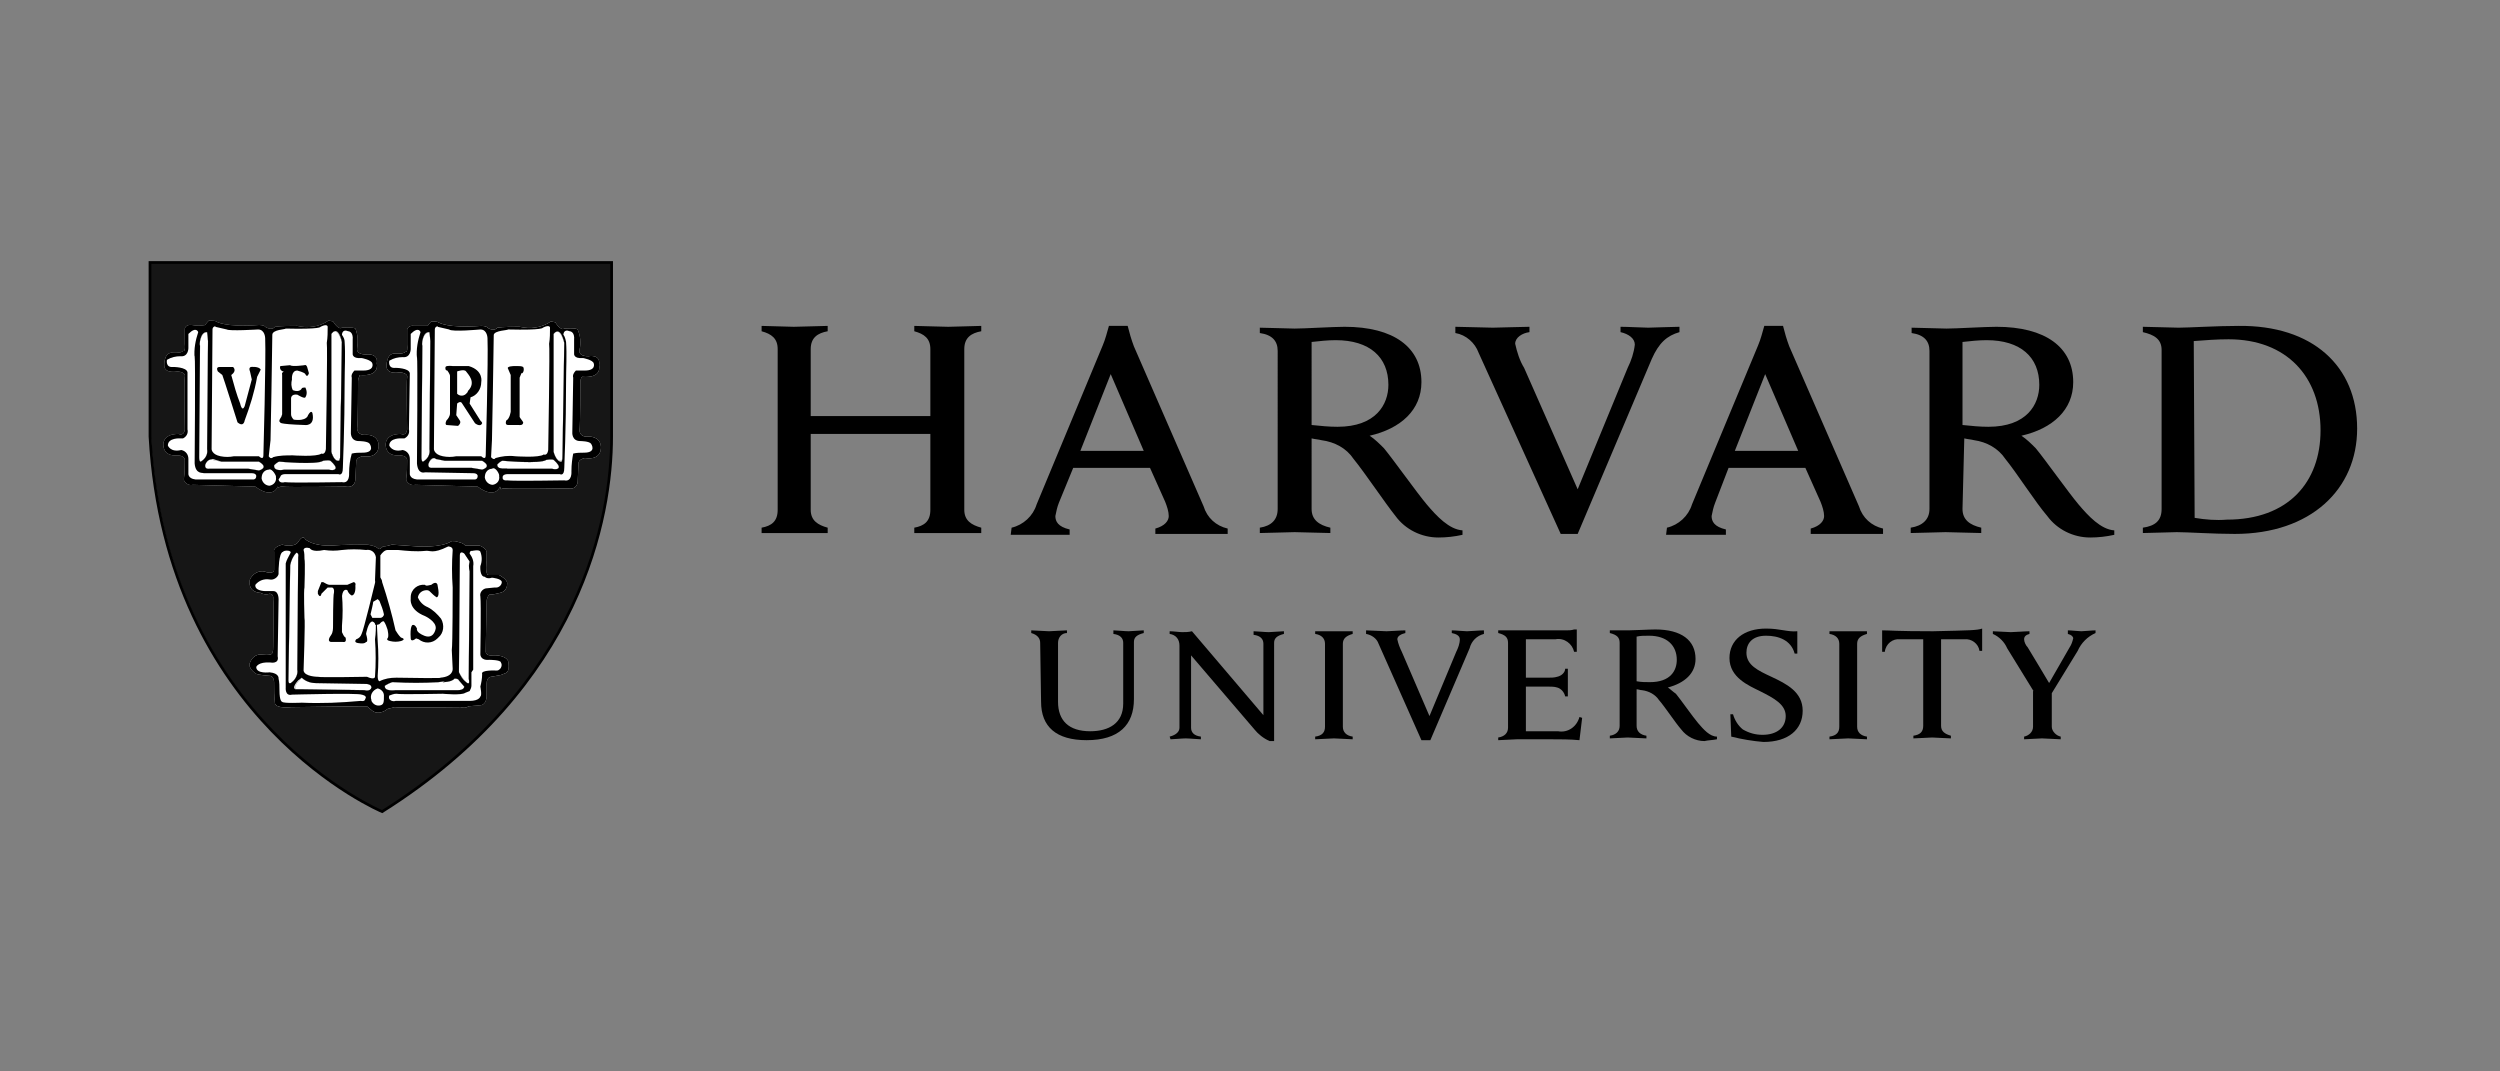 <svg xmlns="http://www.w3.org/2000/svg" xmlns:xlink="http://www.w3.org/1999/xlink" id="Layer_1" x="0px" y="0px" viewBox="0 0 280 120" style="enable-background:new 0 0 280 120;" xml:space="preserve">
<rect x="0" y="0" width="280" height="120" fill="#808080" stroke="none"/>
<style type="text/css">
	.st0{clip-path:url(#SVGID_00000050659216951027706720000000992553715235871154_);}
	.st1{fill:#161616;}
	.st2{fill:none;stroke:#000000;stroke-width:0.307;stroke-miterlimit:5.333;}
	.st3{fill:#FFFFFF;}
	.st4{fill:none;stroke:#000000;stroke-width:1.333333e-02;stroke-miterlimit:5.333;}
	.st5{fill:none;stroke:#000000;stroke-width:1.600000e-02;stroke-miterlimit:5.333;}
	.st6{fill:#FFFFFF;stroke:#000000;stroke-width:1.600000e-02;stroke-miterlimit:5.333;}
</style>
<g id="g10">
	<g id="g12">
		<g>
			<defs>
				<rect id="SVGID_1_" x="10.6" y="26.1" width="258.9" height="67.7"></rect>
			</defs>
			<clipPath id="SVGID_00000150801666284935599390000017409222906568417922_">
				<use xlink:href="#SVGID_1_" style="overflow:visible;"></use>
			</clipPath>
			<g style="clip-path:url(#SVGID_00000150801666284935599390000017409222906568417922_);">
				<g id="g14">
					<g id="g20">
						<path id="path22" d="M116.5,72c0-0.5-0.3-0.9-1-1.1v-0.3l2,0.1c0.3,0,1.6-0.1,2-0.1v0.3c-0.6,0-1,0.5-1,1.1v6.6        c0,2.1,1.2,3.3,3.6,3.3c2.1,0,3.7-0.9,3.7-3.1V72c0-0.5-0.3-0.9-1.1-1v-0.4c0.3,0,1.3,0.1,1.7,0.1l1.7-0.1v0.3        c-0.8,0.2-1.1,0.5-1.1,1v6.4c0,2.9-1.7,4.6-5.3,4.6c-3.4,0-5.1-1.5-5.1-4.3L116.5,72z"></path>
					</g>
					<g id="g24">
						<path id="path26" d="M131,82.5c0.8-0.2,1.1-0.6,1.1-1v-9.2c0-0.7-0.4-1.2-1.1-1.3v-0.3c0.4,0,1.1,0.1,1.4,0.1        c0.4,0,0.7,0,1.1-0.1l8,9.4v-8c0-0.5-0.3-0.9-1.1-1v-0.4c0.3,0,1.3,0.1,1.7,0.1l1.7-0.1v0.3c-0.8,0.2-1.1,0.5-1.1,1V83h-0.5        c-0.7-0.3-1.3-0.8-1.7-1.3l-7.1-8.3v8.1c0,0.5,0.3,0.9,1.1,1v0.3c-0.3,0-1.3-0.1-1.7-0.1s-1.4,0.1-1.7,0.1L131,82.5z"></path>
					</g>
					<g id="g28">
						<path id="path30" d="M193.8,80h0.3c0.2,0.7,0.6,1.3,1.1,1.7c0.7,0.4,1.4,0.6,2.2,0.6c1.6,0,2.6-0.8,2.6-2.1s-1.3-2-2.9-2.8        c-1.2-0.6-3.4-1.5-3.4-3.7c0-2,1.6-3.3,4.1-3.3c1.6,0,2.4,0.4,3.5,0.3v2.5H201c-0.4-1.5-1.8-2-3.2-2c-1.6,0-2.2,0.9-2.2,1.9        c0,1.4,1.3,2,2.8,2.7c1.7,0.8,3.5,1.7,3.5,3.8s-1.6,3.5-4.4,3.5c-1.2-0.1-2.4-0.3-3.6-0.6L193.8,80z"></path>
					</g>
					<g id="g32">
						<path id="path34" d="M228,77.8l-3.2-5.2c-0.3-0.7-0.9-1.3-1.6-1.6v-0.3c0.4,0,1.6,0.1,2,0.1s1.6-0.1,2.1-0.1v0.3        c-0.4,0.1-0.6,0.3-0.6,0.6c0,0.3,0.2,0.7,0.4,0.9c0.2,0.3,2.4,4,2.4,4l2.3-4c0.2-0.3,0.3-0.6,0.4-1c0-0.2-0.2-0.4-0.6-0.5        v-0.4c0.4,0,1.2,0.1,1.5,0.1s1.2-0.1,1.6-0.1v0.3c-0.9,0.4-1.6,1.1-2,2l-3,4.9 M229.8,77.2v4.2c0,0.5,0.5,1,1,1.1v0.3        c-0.4,0-1.7-0.1-2.1-0.1s-1.6,0.1-2,0.1v-0.3c0.5-0.1,1-0.5,1-1.1v-4"></path>
					</g>
					<g id="g36">
						<path id="path38" d="M167.8,70.6h7.6c0.3,0,0.6,0,0.9-0.1h0.3v2.5h-0.3c-0.2-0.9-1.1-1.6-2.1-1.4h-3.3v4.3h2.5        c0.3,0,0.7,0,1-0.1c0.5-0.1,0.9-0.5,0.9-0.9h0.3c0,0.4,0,1.2,0,1.5s0,1.2,0,1.6h-0.3c-0.1-0.5-0.5-0.9-0.9-1        c-0.3-0.1-0.7-0.1-1-0.1h-2.5v5h3.6c1.1,0.2,2.1-0.5,2.4-1.6l0.3,0.1l-0.3,2.5c-1.1-0.1-2.1-0.1-3.2-0.1h-3.8        c-0.4,0-1.7,0.1-2.1,0.1v-0.3c0.7-0.1,1.1-0.5,1.1-1.1V72c0-0.6-0.3-0.9-1.1-1.1L167.8,70.6z"></path>
					</g>
					<g id="g40">
						<path id="path42" d="M148.4,72.1c0-0.6-0.4-1-1.1-1.1v-0.3h2.1h2.1V71c-0.7,0.2-1.1,0.5-1.1,1.1v9.3c0,0.6,0.4,1,1.1,1.1v0.3        c-0.4,0-1.7-0.1-2.1-0.1s-1.7,0.1-2.1,0.1v-0.3c0.8-0.1,1.1-0.5,1.1-1.1V72.1z"></path>
					</g>
					<g id="g44">
						<path id="path46" d="M206,72.1c0-0.6-0.4-1-1.1-1.1v-0.3h2.1h2.1V71c-0.7,0.2-1.1,0.5-1.1,1.1v9.3c0,0.6,0.4,1,1.1,1.1v0.3        c-0.4,0-1.7-0.1-2.1-0.1s-1.7,0.1-2.1,0.1v-0.3c0.8-0.1,1.1-0.5,1.1-1.1V72.1z"></path>
					</g>
					<g id="g48">
						<path id="path50" d="M216.5,70.7c-4.2,0-4.8-0.1-5.7-0.1V73h0.3c0.1-0.9,0.9-1.5,1.7-1.4h2.6v9.7c0,0.7-0.4,1-1.1,1.1v0.3        c0.4,0,1.8-0.1,2.1-0.1s1.7,0.1,2.1,0.1v-0.3c-0.7-0.2-1.1-0.5-1.1-1.1v-9.7h2.6c0.8-0.1,1.6,0.5,1.7,1.3h0.3v-2.5        C221.4,70.6,220.7,70.6,216.5,70.7"></path>
					</g>
					<g id="g52">
						<path id="path54" d="M183.3,81.3c0,0.6,0.4,1,1.1,1.1v0.3c-0.4,0-1.7-0.1-2.1-0.1s-1.6,0.1-2,0.1v-0.3        c0.7-0.1,1.1-0.5,1.1-1.1V72c0-0.6-0.3-0.9-1.1-1.1v-0.3h2.1c0.6,0,2.3-0.1,3-0.1c2.9,0,4.5,1.2,4.5,3.3        c0,1.6-1.2,2.7-3.1,3.2c0.3,0.2,0.6,0.5,0.9,0.7c0.5,0.6,1.9,2.6,2.5,3.3s1.3,1.5,2.1,1.5v0.3c-0.5,0.1-1,0.1-1.4,0.2        c-1,0-2-0.5-2.6-1.3c-0.7-0.8-1.8-2.5-2.5-3.3c-0.4-0.6-1.1-1-1.9-1.1c-0.2,0-0.4-0.1-0.6-0.1L183.3,81.3z M183.3,76.3        c0.5,0.1,1,0.1,1.5,0.1c2.3,0,3-1.3,3-2.5c0-1.6-1.1-2.7-3.1-2.7c-0.5,0-1,0-1.4,0.1L183.3,76.3z"></path>
					</g>
					<g id="g56">
						<path id="path58" d="M154.4,72.1c-0.2-0.6-0.8-1-1.4-1.1v-0.4c0.4,0,1.9,0.1,2.3,0.1s1.6-0.1,2.1-0.1v0.3        c-0.4,0.1-0.9,0.3-0.9,0.7c0.1,0.5,0.3,1,0.5,1.4l3.1,7.2l3-7.2c0.2-0.4,0.4-0.9,0.4-1.4c0-0.4-0.4-0.6-0.9-0.7v-0.3        c0.4,0,1.4,0.1,1.7,0.1s1.4-0.1,1.9-0.1V71c-0.8,0.2-1.4,0.8-1.6,1.6l-4.4,10.3h-1L154.4,72.1z"></path>
					</g>
					<g id="g60">
						<path id="path62" d="M165.6,39.5c-0.4-1.1-1.4-2-2.6-2.2v-0.7c0.8,0,3.5,0.1,4.2,0.1s3.2-0.1,4.1-0.1v0.6        c-0.8,0.1-1.6,0.6-1.6,1.3c0.2,0.9,0.5,1.9,1,2.7l6,13.6l5.6-13.6c0.4-0.8,0.7-1.7,0.8-2.6c0-0.7-0.7-1.2-1.6-1.4v-0.6        c0.8,0,2.6,0.1,3.1,0.1s2.7-0.1,3.5-0.1v0.6c-1.4,0.4-2.3,1.2-3.1,3l-8.3,19.6h-1.9L165.6,39.5z"></path>
					</g>
					<g id="g64">
						<path id="path66" d="M85.3,59.1c1.1-0.2,1.8-0.7,1.8-2v-18c0-1.2-0.7-1.7-1.8-2v-0.6c0.6,0,3,0.1,3.6,0.1s3.3-0.1,3.8-0.1v0.6        c-1.1,0.2-1.9,0.7-1.9,2v7.5h13.4v-7.5c0-1.2-0.7-1.7-1.8-2v-0.6c0.6,0,3.1,0.1,3.8,0.1s3.1-0.1,3.7-0.1v0.6        c-1.1,0.2-1.9,0.7-1.9,2v18c0,1.2,0.8,1.7,1.9,2v0.6h-3.7h-3.8v-0.6c1.1-0.2,1.8-0.7,1.8-2v-8.5H90.8v8.5c0,1.2,0.8,1.7,1.9,2        v0.6h-3.8h-3.6L85.3,59.1z"></path>
					</g>
					<g id="g68">
						<path id="path70" d="M240,59.1c1.4-0.2,2.1-0.8,2.1-2.1V39.2c0-1.2-0.8-1.7-2.1-2v-0.6c0.8,0,3.3,0.1,4,0.1        c1.1,0,4.3-0.2,6.7-0.2C259,36.4,264,41,264,48c0,6.8-5.2,11.8-13.7,11.8c-2.4,0-5.3-0.2-6.5-0.2c-0.7,0-3,0.1-3.8,0.1        L240,59.1z M245.8,58c1.2,0.2,2.4,0.3,3.6,0.2c6.9,0,10.5-4.2,10.5-10c0-6-3.8-10.2-10.3-10.2c-1.3,0-2.6,0.1-3.9,0.2        L245.8,58z"></path>
					</g>
					<g id="g72">
						<path id="path74" d="M146.9,57c0,1.2,0.8,1.8,2.1,2.1v0.6c-0.8,0-3.3-0.1-4-0.1s-3.1,0.1-3.9,0.1v-0.6c1.3-0.2,2-0.9,2-2.1        V39.3c0-1.1-0.6-1.8-2-2v-0.6c0.8,0,3.2,0.1,3.9,0.1c1.1,0,4.3-0.2,5.6-0.2c5.5,0,8.6,2.3,8.6,6.2c0,3.1-2.3,5.2-5.8,6        c0.6,0.4,1.1,0.9,1.6,1.4c1,1.2,3.7,5,4.8,6.3s2.5,2.8,4,2.9v0.5c-0.9,0.2-1.8,0.3-2.7,0.3c-1.9,0-3.7-0.9-4.8-2.4        c-1.2-1.5-3.4-4.8-4.7-6.4c-0.8-1.2-2.1-1.9-3.6-2.1c-0.4-0.1-0.7-0.1-1.1-0.2L146.9,57z M146.9,47.6c1,0.1,1.9,0.2,2.9,0.2        c4.3,0,5.7-2.5,5.7-4.7c0-3.1-2.1-5-5.9-5c-0.9,0-1.8,0.1-2.7,0.2V47.6z"></path>
					</g>
					<g id="g76">
						<path id="path78" d="M219.8,57c0,1.2,0.8,1.8,2.1,2.1v0.6c-0.8,0-3.3-0.1-4-0.1s-3.1,0.1-3.9,0.1v-0.6        c1.3-0.2,2.1-0.9,2.1-2.1V39.3c0-1.1-0.6-1.8-2-2v-0.6c0.8,0,3.2,0.1,3.9,0.1c1.1,0,4.3-0.2,5.6-0.2c5.5,0,8.6,2.3,8.6,6.2        c0,3.1-2.3,5.2-5.8,6c0.6,0.4,1.1,0.9,1.6,1.4c1,1.2,3.7,5,4.8,6.3s2.5,2.8,4,2.9v0.5c-0.9,0.2-1.8,0.3-2.7,0.3        c-1.9,0-3.7-0.9-4.8-2.4c-1.3-1.5-3.4-4.8-4.7-6.4c-0.8-1.2-2.1-1.9-3.5-2.1c-0.4-0.1-0.7-0.1-1.1-0.2L219.8,57z M219.8,47.6        c1,0.1,1.9,0.2,2.9,0.2c4.3,0,5.7-2.5,5.7-4.7c0-3.1-2.1-5-5.9-5c-0.9,0-1.8,0.1-2.7,0.2V47.6z"></path>
					</g>
					<g id="g80">
						<path id="path82" d="M113.3,59.1c1.3-0.3,2.4-1.3,2.8-2.6l7.4-17.8c0.3-0.7,0.5-1.5,0.7-2.2h2.1c0.2,0.8,0.4,1.5,0.7,2.3        l7.8,17.9c0.4,1.3,1.4,2.2,2.7,2.5v0.6c-0.9,0-3.5,0-4.1,0s-3.1,0-4,0v-0.6c1.1-0.3,1.5-0.9,1.5-1.4c0-0.5-0.2-1.1-0.4-1.6        l-1.7-3.8h-8.6l-1.6,3.9c-0.2,0.5-0.3,1-0.4,1.5c0,0.6,0.3,1.2,1.6,1.5v0.6c-0.8,0-2.8,0-3.3,0h-3.3L113.3,59.1z M128.1,50.5        l-3.7-8.6l-3.4,8.6L128.1,50.5z"></path>
					</g>
					<g id="g84">
						<path id="path86" d="M186.7,59.1c1.3-0.3,2.4-1.3,2.8-2.6l7.4-17.8c0.3-0.7,0.5-1.5,0.7-2.2h2.1c0.2,0.8,0.4,1.5,0.7,2.3        l7.8,17.9c0.4,1.3,1.4,2.2,2.7,2.5v0.6c-0.8,0-3.5,0-4.1,0s-3.1,0-4,0v-0.6c1.1-0.3,1.5-0.9,1.5-1.4c0-0.5-0.2-1.1-0.4-1.6        l-1.7-3.8h-8.6l-1.5,3.9c-0.2,0.5-0.3,1-0.4,1.5c0,0.6,0.3,1.2,1.6,1.5v0.6c-0.8,0-2.8,0-3.3,0h-3.4L186.7,59.1z M201.4,50.5        l-3.7-8.6l-3.4,8.6H201.4z"></path>
					</g>
					<g id="g88">
						<path id="path90" class="st1" d="M16.9,29.4h51.6v19.5c0,8.9-3.3,27.9-25.6,42c0,0-24.2-10.1-26-42L16.9,29.4z"></path>
					</g>
					<g id="g92">
						<path id="path94" class="st2" d="M16.8,29.4h51.7v19.5c0,8.9-3.3,27.9-25.7,42c0,0-24.2-10.1-26-42L16.8,29.4z"></path>
					</g>
					<g id="g96">
						<path id="path98" class="st3" d="M56,54.5c0,0-0.5,1.5-2.5,0l-7-0.2c-0.4,0.1-0.8-0.1-1-0.5c0-0.1,0-0.1,0-0.2        c0.1-0.7,0.1-1.4,0.1-2.1c0,0,0-0.5-0.9-0.5c0,0-1.4,0.2-1.5-1.1c0,0-0.2-1.3,1.7-1.3c0,0,0.6,0.3,0.7-0.5c0,0-0.1-5.4,0-5.8        c0,0,0.2-0.5-0.8-0.6c0,0-1.4,0.3-1.5-0.6c0,0-0.1-1.4,0.8-1.5c0,0,1.1,0.1,1.3-0.2c0,0,0.3,0.2,0.2-0.8l0-1.7        c0,0,0.1-0.5,0.8-0.4c0.5,0,1,0,1.5,0c0.1-0.2,0.3-0.4,0.4-0.5c0,0,0.7,0,0.8,0.1c0,0,1,0.7,4.8,0.4c0,0,0.6,0,0.7,0.2        c0,0,0.7,0.5,1.1,0c0.8-0.1,1.7-0.1,2.5-0.1c1.2,0.3,2.5,0.1,3.5-0.6l0.5,0.1c0,0,0.6,1,1,0.7c0,0,1.3-0.1,1.5,0.1        c0.3,0.7,0.4,1.5,0.2,2.3c0,0-0.2,0.7,1,0.7c0,0,1.4-0.3,1.2,1c0,0,0.4,1.5-1.9,1.3c-0.2,0.2-0.2,0.5-0.2,0.7        c0,0,0,4.8-0.1,5.3c0,0,0,0.8,1,0.7c0,0,1.3-0.1,1.4,1.1c0,0,0.2,1.6-1.8,1.3c0,0-0.6,0.1-0.7,0.5l-0.1,2.1c0,0,0,1-1.1,0.8        c-0.2,0-6.5,0.1-7.1,0c0,0-0.3,0-0.4,0.1"></path>
					</g>
					<g id="g100">
						<path id="path102" class="st3" d="M42.5,61.5c0.2-0.1,0.3-0.2,0.4-0.3c0.3,0,0.7-0.1,1-0.2l2.8,0.2c0,0,2.7,0.2,3.9-0.6        c0.2,0,0.5,0,0.7,0.1c0,0,0.6,0.1,0.8,0.4l1.6,0c0,0,0.9,0.3,0.8,0.9v0.8c0,0-0.2,1.5,0.2,1.6h1.2c0,0,1,0.5,0.9,1        c0,0.5-0.3,0.9-0.8,1c-0.4,0.1-0.8,0.2-1.2,0.2c-0.2,0.2-0.3,0.5-0.3,0.8l-0.1,5.5c0,0-0.1,0.6,0.8,0.5c0,0,1.3-0.1,1.7,0.6        c0,0,0.3,1.2-0.3,1.4l-0.5,0.2l-1.1,0.2c0,0-0.5,0-0.5,0.8V78c0,0,0,1-0.8,1l-1.2,0.1c-0.3,0.2-0.6,0.2-0.9,0.1        c0,0-7.1,0.1-7.4,0l-0.8,0.2c0,0-0.9,0.8-1.7,0.2l-0.6-0.5c-0.2,0-0.4,0-0.6,0c-0.2,0-7.9,0.1-7.9,0.1s-1.6,0.2-1.8-0.4        c-0.1-0.8-0.1-1.6-0.1-2.4c0,0,0-0.6-0.4-0.7c0,0-1.6-0.1-1.7-0.3c0,0-0.9-0.6-0.6-1.2c0.2-0.5,0.6-0.9,1.2-0.9        c0,0,1.3,0.2,1.3-0.2c0.1-0.2,0.1-0.4,0.1-0.7c0,0,0.1-5,0-5.3c0,0,0.1-0.6-0.4-0.6c-0.3,0.1-0.7,0.1-1-0.1c0,0-1,0-1.2-0.8        c-0.1-0.3-0.1-0.6,0.1-0.9c0.4-0.6,1.1-0.9,1.8-0.6c0,0,0.8,0.2,0.8-0.3v-2c0,0-0.2-0.5,0.9-0.8c0,0,1.3,0.4,1.8-0.3        c0,0,0.5-0.9,0.8-0.3c0,0,0.8,0.8,3,0.7c1.3-0.1,2.6-0.1,3.9-0.1c0,0,0.9,0.1,1.2,0.4L42.5,61.5z"></path>
					</g>
					<g id="g104">
						<path id="path106" class="st3" d="M31.1,54.5c0,0-0.5,1.5-2.5,0l-7-0.2c-0.4,0.1-0.8-0.1-1-0.5c0-0.1,0-0.1,0-0.2        c0.1-0.7,0.1-1.4,0.1-2.1c0,0,0-0.5-0.9-0.5c0,0-1.4,0.2-1.5-1.1c0,0-0.2-1.3,1.7-1.3c0,0,0.6,0.3,0.7-0.5c0,0-0.1-5.4,0-5.9        c0,0,0.2-0.5-0.8-0.6c0,0-1.4,0.3-1.5-0.6c0,0-0.1-1.4,0.8-1.5c0,0,1.1,0.1,1.3-0.2c0,0,0.3,0.2,0.2-0.8l0-1.7        c0,0,0.1-0.5,0.8-0.4c0.5,0.1,1,0.1,1.5,0c0.1-0.2,0.3-0.4,0.4-0.5c0,0,0.7,0,0.8,0.1c0,0,1,0.7,4.8,0.4c0,0,0.6,0,0.7,0.2        c0,0,0.7,0.5,1.1,0c0.8-0.1,1.7-0.1,2.5-0.1c1.2,0.3,2.5,0.1,3.5-0.6l0.5,0.1c0,0,0.6,1,1,0.7c0,0,1.2-0.1,1.5,0.1        c0.3,0.7,0.3,1.5,0.2,2.2c0,0-0.2,0.7,1,0.7c0,0,1.4-0.2,1.2,1c0,0,0.4,1.5-1.9,1.3c-0.1,0.2-0.2,0.5-0.2,0.7        c0,0,0,4.8-0.1,5.3c0,0,0,0.8,1,0.7c0,0,1.3-0.1,1.4,1.1c0,0,0.2,1.6-1.8,1.3c0,0-0.6,0.1-0.7,0.5l-0.1,2.1c0,0,0,1-1.1,0.8        c-0.2,0-6.5,0.1-7.1,0c0,0-0.3,0-0.4,0.1"></path>
					</g>
					<g id="g108">
						<path id="path110" d="M56,54.5c0,0-0.5,1.5-2.5,0l-7-0.2c-0.4,0.1-0.8-0.1-1-0.5c0-0.1,0-0.1,0-0.2c0.1-0.7,0.1-1.4,0.1-2.1        c0,0,0-0.5-0.9-0.5c0,0-1.4,0.2-1.5-1.1c0,0-0.2-1.3,1.7-1.3c0,0,0.6,0.3,0.7-0.5c0,0-0.1-5.4,0-5.8c0,0,0.2-0.5-0.8-0.6        c0,0-1.4,0.3-1.5-0.6c0,0-0.1-1.4,0.8-1.5c0,0,1.1,0.1,1.3-0.2c0,0,0.3,0.2,0.2-0.8l0-1.7c0,0,0.1-0.5,0.8-0.4        c0.5,0,1,0,1.5,0c0.1-0.2,0.3-0.4,0.4-0.5c0,0,0.7,0,0.8,0.1c0,0,1,0.7,4.8,0.4c0,0,0.6,0,0.7,0.2c0,0,0.7,0.5,1.1,0        c0.8-0.1,1.7-0.1,2.5-0.1c1.2,0.3,2.5,0.1,3.5-0.6l0.5,0.1c0,0,0.6,1,1,0.7c0,0,1.3-0.1,1.5,0.1c0.3,0.7,0.4,1.5,0.2,2.3        c0,0-0.2,0.7,1,0.7c0,0,1.4-0.3,1.2,1c0,0,0.4,1.5-1.9,1.3c-0.2,0.2-0.2,0.5-0.2,0.7c0,0,0,4.8-0.1,5.3c0,0,0,0.8,1,0.7        c0,0,1.3-0.1,1.4,1.1c0,0,0.2,1.6-1.8,1.3c0,0-0.6,0.1-0.7,0.5l-0.1,2.1c0,0,0,1-1.1,0.8c-0.2,0-6.5,0.1-7.1,0        c0,0-0.3,0-0.4,0.1"></path>
					</g>
					<g id="g112">
						<path id="path114" class="st4" d="M56,54.5c0,0-0.5,1.5-2.5,0l-7-0.2c-0.4,0.1-0.8-0.1-1-0.5c0-0.1,0-0.1,0-0.2        c0.1-0.7,0.1-1.4,0.1-2.1c0,0,0-0.5-0.9-0.5c0,0-1.4,0.2-1.5-1.1c0,0-0.2-1.3,1.7-1.3c0,0,0.6,0.3,0.7-0.5c0,0-0.1-5.4,0-5.9        c0,0,0.2-0.5-0.8-0.6c0,0-1.4,0.3-1.5-0.6c0,0-0.1-1.4,0.8-1.5c0,0,1.1,0.1,1.3-0.2c0,0,0.3,0.2,0.2-0.8l0-1.7        c0,0,0.1-0.5,0.8-0.4c0.5,0,1,0,1.5,0c0.1-0.2,0.3-0.4,0.4-0.5c0,0,0.7,0,0.8,0.1c0,0,1,0.7,4.8,0.4c0,0,0.6,0,0.7,0.2        c0,0,0.7,0.5,1.1,0c0.8-0.1,1.7-0.1,2.5-0.1c1.2,0.3,2.5,0.1,3.5-0.6l0.5,0.1c0,0,0.6,1,1,0.7c0,0,1.3-0.1,1.5,0.1        c0.3,0.7,0.4,1.5,0.2,2.3c0,0-0.2,0.7,1,0.7c0,0,1.4-0.3,1.2,1c0,0,0.4,1.5-1.9,1.3c-0.2,0.2-0.2,0.5-0.2,0.7        c0,0,0,4.8-0.1,5.3c0,0,0,0.8,1,0.7c0,0,1.3-0.1,1.4,1.1c0,0,0.2,1.6-1.8,1.3c0,0-0.6,0.1-0.7,0.5l-0.1,2.1c0,0,0,1-1.1,0.8        c-0.2,0-6.5,0.1-7.1,0C56.4,54.4,56.1,54.3,56,54.5z"></path>
					</g>
					<g id="g116">
						<path id="path118" class="st3" d="M48.1,37.2c0,0,0.1,0.8,0.1,1s-0.1,12.1-0.1,12.1c0.1,0.6-0.2,1.1-0.7,1.4        c0,0-0.2,0.1-0.2-0.5l0.1-12.5C47.2,38.7,47.3,37.1,48.1,37.2"></path>
					</g>
					<g id="g120">
						<path id="path122" class="st5" d="M48.1,37.2c0,0,0.1,0.8,0.1,1s-0.1,12.1-0.1,12.1c0.1,0.6-0.2,1.1-0.7,1.4        c0,0-0.2,0.1-0.2-0.5l0.1-12.5C47.2,38.7,47.3,37.2,48.1,37.2z"></path>
					</g>
					<g id="g124">
						<path id="path126" class="st3" d="M46.7,51.9c0,0,0.1-11.8,0-12v0.2c-0.1-1,0.1-2,0.4-2.9c0,0-0.2-0.7-1.1,0.2l0,1.7        c0,0,0,1-0.9,0.9c-0.5,0-1,0.1-1.5,0.4c0,0-0.2,0.9,0.7,0.8c0,0,1.5,0,1.6,0.6l-0.1,6.3c0.1,0.4-0.1,0.8-0.5,1        c-0.1,0-0.2,0-0.3,0c0,0-1.4-0.1-1.4,0.8c0,0,0.3,0.8,1.5,0.5c0.5,0.1,0.8,0.5,0.8,1V53c0,0-0.1,0.6,0.8,0.7h6.5        c0,0,0.3,0,0.3-0.4c0,0,0-0.3-0.5-0.3l-5.4-0.1C47.6,52.9,46.8,53.2,46.7,51.9"></path>
					</g>
					<g id="g128">
						<path id="path130" class="st3" d="M48,51.9c0,0-0.2,0.6,0.5,0.5h4.3l1.2,0.2c0,0,1.2-0.3,0-1c0,0-3.8,0-4.2,0l-1-0.2        C48.8,51.3,48.3,51.1,48,51.9"></path>
					</g>
					<g id="g132">
						<path id="path134" class="st5" d="M48,51.9c0,0-0.2,0.6,0.5,0.5h4.3l1.2,0.2c0,0,1.2-0.3,0-1c0,0-3.8,0-4.2,0l-1-0.2        C48.8,51.3,48.3,51.2,48,51.9z"></path>
					</g>
					<g id="g136">
						<path id="path138" class="st3" d="M55.1,52.5c0,0-0.8,0-0.8,1c0.1,0.5,0.5,0.8,0.9,0.8c0.5-0.1,0.8-0.5,0.7-1c0,0,0,0,0,0        C56,53.2,55.5,52.2,55.1,52.5"></path>
					</g>
					<g id="g140">
						<path id="path142" class="st3" d="M55.7,52c0,0,0.4-0.4,0.6-0.4c0,0,4.2,0.4,4.9-0.1c0,0,0.6-0.1,0.8,0c0,0,0.6,0.5,0.6,0.8        c0,0,0,0.4-0.8,0.2h-5C56.9,52.4,55.6,52.7,55.7,52"></path>
					</g>
					<g id="g144">
						<path id="path146" class="st5" d="M55.7,52c0,0,0.4-0.4,0.6-0.4c0,0,4.2,0.4,4.9-0.1c0,0,0.6-0.1,0.8,0c0,0,0.6,0.5,0.6,0.8        c0,0,0,0.4-0.8,0.2h-5C56.9,52.4,55.6,52.8,55.7,52z"></path>
					</g>
					<g id="g148">
						<path id="path150" class="st3" d="M56.3,53.4c0,0,0-0.3,0.6-0.3h5.8c0,0,0.5,0.3,0.5-0.7c0,0,0.2-4.6,0.2-9.6        c0-1.5,0.1-3.1,0-4.5c0,0-0.1-0.6-0.3-0.8c0,0,0-0.7,0.7-0.4c0,0,0.6,0,0.5,1v1.5c0,0-0.1,0.6,1,0.5c0,0,1.1,0.2,1.2,0.6        c0,0,0.3,0.8-1,0.8h-1c-0.2,0.2-0.4,0.5-0.3,0.8l-0.1,6.1c0,0-0.1,1,0.9,1c0,0,1,0,1.2,0.3c0,0,0.7,1-0.8,1        c-0.4,0-0.8,0-1.2,0.1C64.1,51.3,64,52,64,52.8c0,0,0.1,1.2-0.8,1c0,0-5.8,0.1-6.4,0C56.8,53.8,56.2,53.9,56.3,53.4"></path>
					</g>
					<g id="g152">
						<path id="path154" class="st3" d="M48.7,36.9l-0.1,13.4c0,0,0,0.6,1,0.8c0.5,0.1,1,0.1,1.5,0c0,0,0.8,0,2.8,0        c0,0,0.5,0.5,0.5-0.1c0,0,0.3-10.9,0.2-13.1c0,0,0-1-0.8-1c0,0-3.2,0.3-3.5,0l-1.3-0.3C49.2,36.5,48.7,36.5,48.7,36.9"></path>
					</g>
					<g id="g156">
						<path id="path158" class="st3" d="M55.3,37.5c0,0-0.1,6.3-0.1,6.5l-0.1,5.3L55,51.2c0,0,0.3,0.4,0.5,0.1        c0.7-0.2,1.4-0.3,2.2-0.2c0,0,2.7,0.2,3.2-0.2c0,0,0.4,0.2,0.5-0.5c0,0,0.2-11.7,0.1-11.9c0.1-0.6,0.1-1.2,0.1-1.8        c0,0,0-0.4-0.8,0c0,0,0.1,0.3-3.9,0.2C56.9,37,55.4,37,55.3,37.5"></path>
					</g>
					<g id="g160">
						<path id="path162" class="st3" d="M62,37.4v13.2c0,0,0.3,1.2,0.9,1.1c0.1-0.2,0.1-0.4,0.1-0.7l0.2-12.6        C63.2,38.4,62.8,36.4,62,37.4"></path>
					</g>
					<g id="g164">
						<path id="path166" class="st5" d="M62,37.4v13.2c0,0,0.3,1.2,0.9,1c0.1-0.2,0.1-0.4,0.1-0.6l0.2-12.6        C63.2,38.4,62.7,36.4,62,37.4z"></path>
					</g>
					<g id="g168">
						<path id="path170" d="M56.9,41.3C56.7,41,57.6,41,57.6,41l0.4,0c0.2,0,0.4,0,0.6,0.1c0.1,0.2,0.1,0.5-0.1,0.7c0,0-0.1,0-0.1,0        l-0.2,0.5c0,0.5,0,4.4,0,4.4c0.1,0.2,0.3,0.4,0.4,0.6c0,0.4-0.5,0.3-0.5,0.3l-1.2,0c-0.4,0-0.2-0.5-0.2-0.5        c0.4-0.2,0.5-1,0.5-1v-4.1L56.9,41.3z"></path>
					</g>
					<g id="g172">
						<path id="path174" d="M51.2,45.2l-0.1,1.3l0.4,0.6c0.2,0.3-0.2,0.6-0.2,0.6L50,47.6c-0.2-0.1,0-0.5,0-0.5        c0.2-0.2,0.4-0.5,0.4-0.8v-2.4v-1.8c0-0.2-0.3-0.6-0.3-0.6c-0.3,0-0.2-0.4-0.2-0.4c0.1-0.2,0.8-0.1,0.8-0.1h1.8        c1.7,0.5,1.4,1.8,1.4,1.8c0,0.8-0.5,1.5-1.2,1.7l-0.1,0.7l1.2,1.9c0.1,0.1,0.2,0.2,0.2,0.3c-0.2,0.5-0.8,0-0.8,0l-1.5-2.3        C51.5,44.9,51.2,45.2,51.2,45.2 M51.2,41.9c0,0.9,0,2.2,0,2.2c0.3,0.3,0.8,0.3,1.1-0.1c0.1-0.1,0.1-0.1,0.1-0.2        c1-1,0-1.9-0.2-2.2s-1,0-1,0L51.2,41.9z"></path>
					</g>
					<g id="g176">
						<path id="path178" d="M42.5,61.5c0.2-0.1,0.3-0.2,0.4-0.3c0.3,0,0.7-0.1,1-0.2l2.8,0.2c0,0,2.7,0.2,3.9-0.6        c0.2,0,0.5,0,0.7,0.1c0,0,0.6,0.1,0.8,0.4l1.6,0c0,0,0.9,0.3,0.8,0.9v0.8c0,0-0.2,1.5,0.2,1.6h1.2c0,0,1,0.5,0.9,1        c0,0.5-0.3,0.9-0.8,1c-0.4,0.1-0.8,0.2-1.2,0.2c-0.2,0.2-0.3,0.5-0.3,0.8l-0.1,5.5c0,0-0.1,0.6,0.8,0.5c0,0,1.3-0.1,1.7,0.6        c0,0,0.3,1.2-0.3,1.4l-0.5,0.2l-1.1,0.2c0,0-0.5,0-0.5,0.8V78c0,0,0,1-0.8,1l-1.2,0.1c-0.3,0.2-0.6,0.2-0.9,0.1        c0,0-7.1,0.1-7.4,0l-0.8,0.2c0,0-0.9,0.8-1.7,0.2l-0.6-0.5c-0.2,0-0.4,0-0.6,0c-0.2,0-7.9,0.1-7.9,0.1s-1.6,0.2-1.8-0.4        c-0.1-0.8-0.1-1.6-0.1-2.4c0,0,0-0.6-0.4-0.7c0,0-1.6-0.1-1.7-0.3c0,0-0.9-0.6-0.6-1.2c0.2-0.5,0.6-0.9,1.2-0.9        c0,0,1.3,0.2,1.3-0.2c0.1-0.2,0.1-0.4,0.1-0.7c0,0,0.1-5,0-5.3c0,0,0.1-0.6-0.4-0.6c-0.3,0.1-0.7,0.1-1-0.1c0,0-1,0-1.2-0.8        c-0.1-0.3-0.1-0.6,0.1-0.9c0.4-0.6,1.1-0.9,1.8-0.6c0,0,0.8,0.2,0.8-0.3v-2c0,0-0.2-0.5,0.9-0.8c0,0,1.3,0.4,1.8-0.3        c0,0,0.5-0.9,0.8-0.3c0,0,0.8,0.8,3,0.7c1.3-0.1,2.6-0.1,3.9-0.1c0,0,0.9,0.1,1.2,0.4L42.5,61.5z"></path>
					</g>
					<g id="g180">
						<path id="path182" class="st4" d="M42.5,61.4c0.2-0.1,0.3-0.2,0.4-0.3c0.3,0,0.7-0.1,1-0.2l2.8,0.2c0,0,2.7,0.2,3.9-0.6        c0.2,0,0.5,0,0.7,0.1c0,0,0.6,0.1,0.8,0.4h1.6c0,0,0.9,0.3,0.8,0.9v0.8c0,0-0.2,1.5,0.2,1.6h1.2c0,0,1,0.5,0.9,1        c0,0.5-0.3,0.9-0.8,1c-0.4,0.1-0.8,0.2-1.2,0.2c-0.2,0.2-0.3,0.5-0.3,0.8l-0.1,5.5c0,0-0.1,0.6,0.8,0.5c0,0,1.3-0.1,1.7,0.6        c0,0,0.3,1.2-0.3,1.4l-0.5,0.2l-1.1,0.2c0,0-0.5,0-0.5,0.8V78c0,0,0,1-0.8,1h-1.2c-0.3,0.2-0.6,0.2-0.9,0.1c0,0-7.1,0.1-7.4,0        l-0.8,0.2c0,0-0.9,0.8-1.7,0.2L41.1,79c-0.2,0-0.4,0-0.6,0c-0.2,0-7.9,0.1-7.9,0.1s-1.6,0.2-1.8-0.4c-0.1-0.8-0.1-1.6-0.1-2.4        c0,0,0-0.6-0.4-0.7c0,0-1.6-0.1-1.7-0.2c0,0-0.9-0.6-0.6-1.3c0.2-0.5,0.6-0.9,1.2-0.9c0,0,1.3,0.2,1.3-0.2        c0.1-0.2,0.1-0.4,0.1-0.7c0,0,0.1-5,0-5.3c0,0,0.1-0.6-0.4-0.6c-0.3,0.1-0.7,0.1-1-0.1c0,0-1,0-1.2-0.8        c-0.1-0.3-0.1-0.6,0.1-0.9c0.4-0.6,1.1-0.9,1.8-0.6c0,0,0.8,0.2,0.8-0.3v-2c0,0-0.2-0.5,0.9-0.8c0,0,1.3,0.4,1.8-0.3        c0,0,0.5-0.9,0.8-0.3c0.9,0.6,2,0.8,3,0.7c1.3-0.1,2.6-0.1,3.8,0c0,0,0.9,0.1,1.2,0.4L42.5,61.4z"></path>
					</g>
					<g id="g184">
						<path id="path186" class="st3" d="M43.6,77.9c0.3-0.1,0.5-0.2,0.8-0.2c0.3,0.1,5.2,0,5.2,0s2.1,0.2,2.5-0.1l0.5-0.2        c0.1-0.2,0.2-0.4,0.2-0.6c0-0.3,0-1.5,0-1.5L53,75c0,0,0-0.4,0-11.6c0.1-0.5-0.1-1-0.4-1.4c0,0,0-0.3,0.2-0.3s0.1,0,0.1,0        s0.8-0.2,0.9,0.1c0.2,0.5,0.2,1.1,0,1.6c0,0-0.1,1.2,0.5,1.2c0.2,0.2,0.5,0.2,0.8,0.1c0,0,1.1,0.1,1.1,0.5        c0,0.3-0.3,0.6-0.6,0.6c-0.1,0-0.1,0-0.2,0l-1,0.1c-0.4,0.1-0.7,0.5-0.6,0.9c0.1,0.8,0,6.5,0,6.5s0,0.7,1,0.6        c0,0,1.3,0,1.3,0.3c0.2,0.3,0,0.7-0.2,0.8c-0.1,0.1-0.2,0.1-0.3,0.1c0,0-1.8-0.1-1.6,0.4c0,0.5-0.1,1-0.2,1.4c0,0,0.2,1,0,1.1        c0,0-0.1,0.5-1.2,0.5c0,0-7.2,0-8.3,0C44.1,78.6,43.4,78.5,43.6,77.9"></path>
					</g>
					<g id="g188">
						<path id="path190" class="st3" d="M42.3,77.1c0.4,0.1,0.7,0.4,0.7,0.8c0,0.7,0,1-0.4,1.1c-0.4,0.1-0.8-0.1-1-0.5        c0,0,0,0,0-0.1C41.4,77.9,41.7,77.3,42.3,77.1C42.3,77.1,42.3,77.1,42.3,77.1"></path>
					</g>
					<g id="g192">
						<path id="path194" class="st3" d="M43.1,76.8c0,0,0.8-0.5,1-0.4c1.7,0.1,3.3,0.1,5,0c1.2-0.2,0.5,0,0.5,0s1,0,1.3-0.4        c0.2,0,0.4,0,0.5,0.2l0.6,0.7c0,0,0,0.4-0.7,0.4c0,0-6.8,0-7,0C44.3,77.3,43,77.5,43.1,76.8"></path>
					</g>
					<g id="g196">
						<path id="path198" class="st5" d="M43.1,76.8c0,0,0.8-0.5,1-0.4c1.7,0.1,3.3,0.1,5,0c1.2-0.2,0.5,0,0.5,0s1,0,1.3-0.4        c0.2,0,0.4,0,0.5,0.2l0.6,0.7c0,0,0,0.4-0.7,0.4c0,0-6.8,0-7,0C44.3,77.3,43,77.5,43.1,76.8z"></path>
					</g>
					<g id="g200">
						<path id="path202" class="st3" d="M33.2,61.9c0,0,0.3,0,0.2,0.5l-0.1,12.6c0.1,0.5-0.2,1.1-0.6,1.4c0,0-0.4,0.4-0.4-0.2        l0.2-12.9C32.6,62.8,32.8,62.3,33.2,61.9"></path>
					</g>
					<g id="g204">
						<path id="path206" class="st5" d="M33.2,61.9c0,0,0.3,0,0.2,0.5l-0.1,12.6c0.1,0.5-0.2,1.1-0.6,1.4c0,0-0.4,0.5-0.4-0.2        l0.2-12.9C32.6,62.8,32.8,62.3,33.2,61.9z"></path>
					</g>
					<g id="g208">
						<path id="path210" class="st3" d="M32.5,62c-0.2,0.4-0.4,0.7-0.5,1.1L32,66c0,0,0,1.8,0,2s0,5.5,0,5.5s0,1,0,1.3V77        c0,0-0.1,1,0.7,0.8c0,0,7.4-0.2,7.8,0c0,0,0.7,0.1,0.4,0.5c0,0,0,0.3-0.5,0.2c-2.2,0.2-4.4,0.3-6.6,0.2c0,0-2.1,0.1-2.2-0.1        c0,0-0.3,0-0.3-1.3c0-0.4,0-0.9-0.1-1.3c0,0,0.1-0.6-1-0.7c0,0-1.5,0.2-1.5-0.6c0,0,0.2-0.6,1.6-0.5c0,0,1,0.2,0.8-0.7        l0.1-6.2c0,0,0.1-1.1-0.6-1.1c-0.3,0-0.6,0-0.9,0c0,0-1.2,0-1.1-0.7c0.4-0.5,1-0.7,1.6-0.6c0.4,0.1,0.9-0.2,1-0.6        c0-0.1,0-0.2,0-0.3c0,0,0-2.1,0.5-2.2C31.8,61.6,32.8,61.6,32.5,62"></path>
					</g>
					<g id="g212">
						<path id="path214" class="st3" d="M33.8,75.9c0.4,0.4,1,0.6,1.5,0.6l5.7,0.1c0,0,0.6,0,0.6,0.4c0,0-0.1,0.5-0.8,0.3l-6.9-0.1        h-0.8c0,0-0.5-0.1,0.3-1L33.8,75.9z"></path>
					</g>
					<g id="g216">
						<path id="path218" class="st5" d="M33.8,75.9c0.4,0.4,1,0.6,1.6,0.6l5.7,0.1c0,0,0.6,0,0.6,0.4c0,0-0.1,0.5-0.8,0.3l-6.9-0.1        h-0.8c0,0-0.5-0.1,0.3-1L33.8,75.9z"></path>
					</g>
					<g id="g220">
						<path id="path222" class="st3" d="M51.4,75.3c0.2,0.4,0.4,0.8,0.8,1.1c0,0,0.5,0.5,0.3-0.4l0.1-12c-0.1-0.4-0.1-0.7,0-1.1        L52,62c0,0-0.5-0.4-0.5,0.2L51.4,75L51.4,75.3z"></path>
					</g>
					<g id="g224">
						<path id="path226" class="st5" d="M51.4,75.3c0.2,0.4,0.5,0.8,0.8,1.1c0,0,0.5,0.5,0.3-0.4l0.1-12.1c-0.1-0.4-0.1-0.7,0-1.1        L52,61.9c0,0-0.5-0.4-0.5,0.2L51.4,75L51.4,75.3z"></path>
					</g>
					<g id="g228">
						<path id="path230" class="st3" d="M42.1,69.6c0,0.7,0,1.3-0.1,2c0.1,1.4,0.1,2.8,0,4.2c0,0,0,0.4-0.9,0c0,0-5.3,0.1-5.5,0        c0,0-1.5,0-1.6-0.7c0,0,0.2-5.7,0.1-5.9c0,0-0.1-3.1,0-3.4c0,0,0.1-2.9,0-3.2c0-0.3,0-0.7-0.1-1c0,0,0-0.4,0.7-0.2        c0,0,0.2,0.5,1.6,0.2c0.7,0.1,1.3,0.1,2,0c0.9-0.1,1.8-0.1,2.7,0c0.5-0.1,1,0.2,1.1,0.8L42,65l0.2,0.8l0.3-0.2l0.1-0.6v-2.8        c0.2-0.3,0.5-0.6,0.8-0.6c0.4,0,0.8,0,1.2,0c1,0.1,2,0.2,3,0.1c0.6-0.1,0.8,0.4,2.6-0.5c0,0,0.5,0,0.5,0.4        c-0.1,1.4-0.1,2.8,0,4.2c0,0,0,6.5-0.1,7l0.1,2.1c0,0,0.1,0.9-1.4,1c0,0,0.9,0.1-4.9,0c-0.7,0-1.3,0.1-1.9,0.4        c0,0-0.2,0-0.2-0.6c0.1-1.3,0.1-2.6,0-3.9l-0.1-2.1L42.1,69.6z"></path>
					</g>
					<g id="g232">
						<path id="path234" d="M38.3,66.6c0.1,1.2,0.1,2.3,0,3.5v0.7c0.1,0.2,0.2,0.5,0.4,0.6c0,0,0.2,0.6-0.3,0.5c-0.4,0-0.9,0-1.3,0        c0,0-0.6,0,0-0.8c0.2-0.3,0.2-0.7,0.2-1c0,0,0-3.5,0.1-3.7c0,0,0.1-0.5-0.2-0.6h-0.5L36,66.5c0,0-0.1,0.6-0.4,0v-0.3l0.4-1        h0.2c0.2,0.1,0.5,0.3,0.7,0.3h2l0.7-0.3c0,0,0.3,0,0.2,0.4c0,0,0.1,1-0.4,1.1c-0.2-0.1-0.4-0.3-0.5-0.6c0,0-0.5-0.3-0.6,0.7"></path>
					</g>
					<g id="g236">
						<path id="path238" d="M47.6,65.5c-0.8-0.1-1.6,0.5-1.6,1.4c0,0.1,0,0.2,0,0.2c0,0-0.2,1.2,1.6,1.9c0,0,1.3,0.6,1.2,1.4        c0,0-0.2,1.4-1.5,0.7c0,0-0.7-0.3-0.6-0.7c0,0-0.2-0.5-0.5-0.4c0,0-0.3,0.1-0.2,1.5c0,0,0,0.5,0.6,0l0.3,0.1        c0.6,0.5,1.5,0.5,2.1-0.1c0,0,0,0,0.1-0.1c0.6-0.5,0.7-1.4,0.3-2.1c-0.4-0.5-0.9-1-1.5-1.3c-0.5-0.2-0.9-0.6-1.1-1.1        c0.1-0.5,0.5-0.8,1-0.8c0.2,0,0.3,0.1,0.4,0.2c0.2,0.2,0.4,0.4,0.7,0.6c0,0,0.3,0,0.2-0.8l-0.1-0.6c0,0-0.1-0.5-0.7,0        C48.2,65.5,47.7,65.7,47.6,65.5"></path>
					</g>
					<g id="g240">
						<path id="path242" d="M42.5,64.6c0.2,0.2,0.3,0.4,0.3,0.6c0.6,1.8,1.1,3.6,1.5,5.4c0.2,0.3,0.3,0.5,0.6,0.8        c0.7,0.2,0,0.4,0,0.4c-0.4,0.1-0.8,0.1-1.2,0c-0.5-0.1-0.3-0.3-0.3-0.3c0.2-0.2,0-1,0-1c-0.1-0.3-0.2-0.6-0.4-0.9        c-0.2-0.1-0.5,0.3-0.5,0.3s-0.5,0.2-0.5,0s-0.3-0.3-0.3-0.3C41.2,69.7,41,71,41,71c0.3,1,0,0.9,0,0.9c-0.2,0.3-1,0.1-1,0.1        c-0.4-0.1-0.1-0.4-0.1-0.4c0.3-0.1,0.5-0.3,0.6-0.6c0.2-0.3,1.5-5.7,1.5-5.7C42.1,65,42.2,64.5,42.5,64.6 M41.8,67.4        c0,0.2-0.3,1.4-0.3,1.4l0.2,0.4c0,0,0.7,0,0.9,0S43,69,43,68.8c-0.1-0.5-0.3-1-0.5-1.5l-0.2-0.2L41.8,67.4z"></path>
					</g>
					<g id="g244">
						<path id="path246" d="M31.1,54.5c0,0-0.5,1.5-2.5,0l-7-0.2c-0.4,0.1-0.8-0.1-1-0.5c0-0.1,0-0.1,0-0.2c0.1-0.7,0.1-1.4,0.1-2.1        c0,0,0-0.5-0.9-0.5c0,0-1.4,0.2-1.5-1.1c0,0-0.2-1.3,1.7-1.3c0,0,0.6,0.3,0.7-0.5c0,0-0.1-5.4,0-5.9c0,0,0.2-0.5-0.8-0.6        c0,0-1.4,0.3-1.5-0.6c0,0-0.1-1.4,0.8-1.5c0,0,1.1,0.1,1.3-0.2c0,0,0.3,0.2,0.2-0.8l0-1.7c0,0,0.1-0.5,0.8-0.4        c0.5,0.1,1,0.1,1.5,0c0.1-0.2,0.3-0.4,0.4-0.5c0,0,0.7,0,0.8,0.1c0,0,1,0.7,4.8,0.4c0,0,0.6,0,0.7,0.2c0,0,0.7,0.5,1.1,0        c0.8-0.1,1.7-0.1,2.5-0.1c1.2,0.3,2.5,0.1,3.5-0.6l0.5,0.1c0,0,0.6,1,1,0.7c0,0,1.2-0.1,1.5,0.1c0.3,0.7,0.3,1.5,0.2,2.2        c0,0-0.2,0.7,1,0.7c0,0,1.4-0.2,1.2,1c0,0,0.4,1.5-1.9,1.3c-0.1,0.2-0.2,0.5-0.2,0.7c0,0,0,4.8-0.1,5.3c0,0,0,0.8,1,0.7        c0,0,1.3-0.1,1.4,1.1c0,0,0.2,1.6-1.8,1.3c0,0-0.6,0.1-0.7,0.5l-0.1,2.1c0,0,0,1-1.1,0.8c-0.2,0-6.5,0.1-7.1,0        c0,0-0.3,0-0.4,0.1"></path>
					</g>
					<g id="g248">
						<path id="path250" class="st4" d="M31.1,54.5c0,0-0.5,1.5-2.5,0l-7-0.2c-0.4,0.1-0.8-0.1-1-0.5c0-0.1,0-0.1,0-0.2        c0.1-0.7,0.1-1.4,0.1-2.1c0,0,0-0.5-0.9-0.5c0,0-1.4,0.2-1.5-1.1c0,0-0.2-1.3,1.7-1.3c0,0,0.6,0.3,0.7-0.5c0,0-0.1-5.4,0-5.9        c0,0,0.2-0.5-0.8-0.6c0,0-1.4,0.3-1.5-0.6c0,0-0.1-1.4,0.8-1.5c0,0,1.1,0.1,1.3-0.2c0,0,0.3,0.2,0.2-0.8l0-1.7        c0,0,0.1-0.5,0.8-0.4c0.5,0.1,1,0.1,1.5,0c0.1-0.2,0.3-0.4,0.4-0.5c0,0,0.7,0,0.8,0.1c0,0,1,0.7,4.8,0.4c0,0,0.6,0,0.7,0.2        c0,0,0.7,0.5,1.1,0c0.8-0.1,1.7-0.1,2.5-0.1c1.2,0.3,2.5,0.1,3.5-0.6l0.5,0.1c0,0,0.6,1,1,0.7c0,0,1.2-0.1,1.5,0.1        c0.3,0.7,0.3,1.4,0.2,2.1c0,0-0.2,0.7,1,0.7c0,0,1.4-0.2,1.2,1c0,0,0.4,1.5-1.9,1.3c-0.2,0.2-0.2,0.5-0.2,0.7        c0,0,0,4.8-0.1,5.3c0,0,0,0.8,1,0.7c0,0,1.3-0.1,1.4,1.1c0,0,0.2,1.6-1.8,1.3c0,0-0.6,0.1-0.7,0.5l-0.1,2.1c0,0,0,1-1.1,0.8        c-0.2,0-6.5,0.1-7.1,0C31.5,54.4,31.2,54.3,31.1,54.5z"></path>
					</g>
					<g id="g252">
						<path id="path254" class="st3" d="M23.2,37.2c0,0,0.1,0.8,0.1,1s-0.1,12.1-0.1,12.1c0.1,0.6-0.2,1.1-0.7,1.4        c0,0-0.2,0.1-0.2-0.5l0.1-12.5C22.3,38.7,22.4,37.1,23.2,37.2"></path>
					</g>
					<g id="g256">
						<path id="path258" class="st5" d="M23.2,37.2c0,0,0.1,0.8,0.1,1s-0.1,12.1-0.1,12.1c0.1,0.6-0.2,1.1-0.7,1.4        c0,0-0.2,0.1-0.2-0.5l0.1-12.5C22.3,38.7,22.4,37.2,23.2,37.2z"></path>
					</g>
					<g id="g260">
						<path id="path262" class="st3" d="M21.8,51.9c0,0,0.1-11.8,0-12s0,0.2,0,0.2c-0.1-1,0.1-2,0.4-2.9c0,0-0.2-0.7-1.1,0.2V39        c0,0,0,1-0.9,0.9c-0.5,0-1,0.1-1.5,0.4c0,0-0.2,0.9,0.7,0.8c0,0,1.5,0,1.6,0.6L21,48.1c0.1,0.4-0.1,0.8-0.5,1        c-0.1,0-0.2,0-0.3,0c0,0-1.4-0.1-1.4,0.8c0,0,0.3,0.8,1.5,0.5c0.5,0.1,0.8,0.5,0.8,1V53c0,0-0.1,0.6,0.8,0.7h6.5        c0,0,0.3,0,0.3-0.4c0,0,0-0.3-0.5-0.3l-5.4,0C22.8,52.9,21.9,53.2,21.8,51.9"></path>
					</g>
					<g id="g264">
						<path id="path266" class="st3" d="M23,52c0,0-0.2,0.6,0.5,0.5h4.3l1.2,0.2c0,0,1.2-0.3,0-1c0,0-3.8,0-4.2,0l-1-0.3        C23.8,51.5,23.3,51.3,23,52"></path>
					</g>
					<g id="g268">
						<path id="path270" class="st5" d="M23,52c0,0-0.2,0.6,0.5,0.5h4.3l1.2,0.2c0,0,1.2-0.3,0-1c0,0-3.9,0-4.2,0l-1-0.2        C23.8,51.5,23.3,51.3,23,52z"></path>
					</g>
					<g id="g272">
						<path id="path274" class="st3" d="M30.1,52.6c0,0-0.8,0-0.8,1c0.1,0.5,0.5,0.8,0.9,0.8c0.5-0.1,0.8-0.5,0.7-1c0,0,0,0,0,0        C31,53.4,30.5,52.4,30.1,52.6"></path>
					</g>
					<g id="g276">
						<path id="path278" class="st3" d="M30.7,52.1c0,0,0.4-0.4,0.6-0.4c0,0,4.2,0.4,4.9-0.1c0,0,0.6-0.1,0.8,0c0,0,0.6,0.5,0.6,0.8        c0,0,0,0.4-0.8,0.2h-5C31.9,52.6,30.6,52.9,30.7,52.1"></path>
					</g>
					<g id="g280">
						<path id="path282" class="st5" d="M30.7,52.1c0,0,0.4-0.4,0.6-0.4c0,0,4.2,0.4,4.9-0.1c0,0,0.6-0.1,0.8,0c0,0,0.6,0.5,0.6,0.8        c0,0,0,0.4-0.8,0.2h-5C31.9,52.6,30.6,52.9,30.7,52.1z"></path>
					</g>
					<g id="g284">
						<path id="path286" class="st3" d="M31.4,53.4c0,0,0-0.3,0.6-0.3h5.9c0,0,0.5,0.3,0.5-0.7c0,0,0.2-4.6,0.2-9.6        c0-1.5,0.1-3.1,0-4.5c0-0.3-0.1-0.5-0.3-0.8c0,0,0-0.7,0.7-0.4c0,0,0.6,0,0.5,1v1.5c0,0-0.1,0.6,1,0.5c0,0,1.1,0.2,1.2,0.6        c0,0,0.3,0.8-1,0.8h-1c-0.2,0.2-0.4,0.5-0.3,0.8l-0.1,6.1c0,0-0.1,1,0.9,1c0,0,1,0,1.2,0.3c0,0,0.7,1-0.8,1        c-0.4,0-0.8,0-1.2,0.1c-0.2,0.7-0.3,1.4-0.3,2.2c0,0,0.1,1.2-0.8,1c0,0-5.8,0.1-6.4,0c0,0-0.6,0.2-0.7-0.3"></path>
					</g>
					<g id="g288">
						<path id="path290" class="st3" d="M23.8,36.9l-0.1,13.4c0,0,0,0.6,1,0.8c0.5,0.1,1,0.1,1.5,0c0,0,0.8,0,2.8,0        c0,0,0.5,0.5,0.5-0.1c0,0,0.3-10.9,0.2-13.1c0,0,0-1-0.8-1c0,0-3.2,0.2-3.5,0l-1.3-0.3C24.3,36.5,23.8,36.5,23.8,36.9"></path>
					</g>
					<g id="g292">
						<path id="path294" class="st6" d="M37.1,37.4v13.2c0,0,0.3,1.2,0.9,1c0.1-0.2,0.1-0.4,0.1-0.7l0.2-12.6        C38.3,38.3,37.9,36.3,37.1,37.4"></path>
					</g>
					<g id="g296">
						<path id="path298" class="st5" d="M37.1,37.4v13.2c0,0,0.3,1.2,0.9,1c0.1-0.2,0.1-0.4,0.1-0.7l0.2-12.6        C38.3,38.3,37.8,36.4,37.1,37.4z"></path>
					</g>
					<g id="g300">
						<path id="path302" class="st3" d="M30.5,37.5c0,0-0.1,6.3-0.1,6.5l-0.1,5.3l-0.2,1.8c0,0,0.2,0.4,0.5,0.1        c0.7-0.2,1.4-0.2,2.2-0.2c0,0,2.7,0.2,3.2-0.2c0,0,0.4,0.2,0.5-0.5c0,0,0.2-11.7,0.1-11.9c0.1-0.6,0.1-1.2,0.1-1.8        c0,0,0-0.4-0.8,0c0,0,0.1,0.3-3.9,0.2C32,36.9,30.5,36.9,30.5,37.5"></path>
					</g>
					<g id="g304">
						<path id="path306" d="M29.2,41.4l-0.4,0.8c-0.3,1.7-0.8,3.3-1.4,4.9c0,0-0.1,0.8-0.8,0.2c0,0-1.6-5.1-1.7-5.3l-0.5-0.4        c0,0-0.3-0.5,0.2-0.5h1.5c0,0,0.5,0.4-0.2,0.9c0.3,1.1,0.6,2.2,1,3.2c0,0,0.2,1,0.5,0.3l0.8-3L28,41.6c0,0-0.2-0.4,0.1-0.5        C28.1,41.1,29,41,29.2,41.4"></path>
					</g>
					<g id="g308">
						<path id="path310" d="M31.6,42v4.4l-0.1,0.3c0,0-0.4,0.5-0.1,0.6c0,0-0.4,0.2,2.7,0.3c0,0,1.2,0.2,0.9-1.3        c0,0-0.1-0.5-0.5,0.2c0,0-0.1,0.7-1.6,0.5c-0.2-0.2-0.3-0.4-0.3-0.6v-1.8c0,0,0-0.5,0.7-0.4c0,0,0.8,0.5,0.9,0.3        c0.2-0.3,0.2-0.7,0-1.1c0,0-0.4,0-0.4,0.1c0,0-0.2,0.5-1,0.2c-0.2-0.4-0.2-0.8-0.1-1.2c0,0-0.1-1,0.6-1c0,0,0.8,0.2,0.9,0.4        c0,0,0.2,0.5,0.4-0.1l-0.2-0.7c0,0-0.1-0.3-0.3-0.2c0,0-1.4,0.2-1.6,0l-1.1,0.1c-0.1,0.2,0,0.5,0.3,0.6c0,0,0,0,0.1,0        C31.5,41.8,31.6,41.8,31.6,42"></path>
					</g>
				</g>
			</g>
		</g>
	</g>
</g>
</svg>